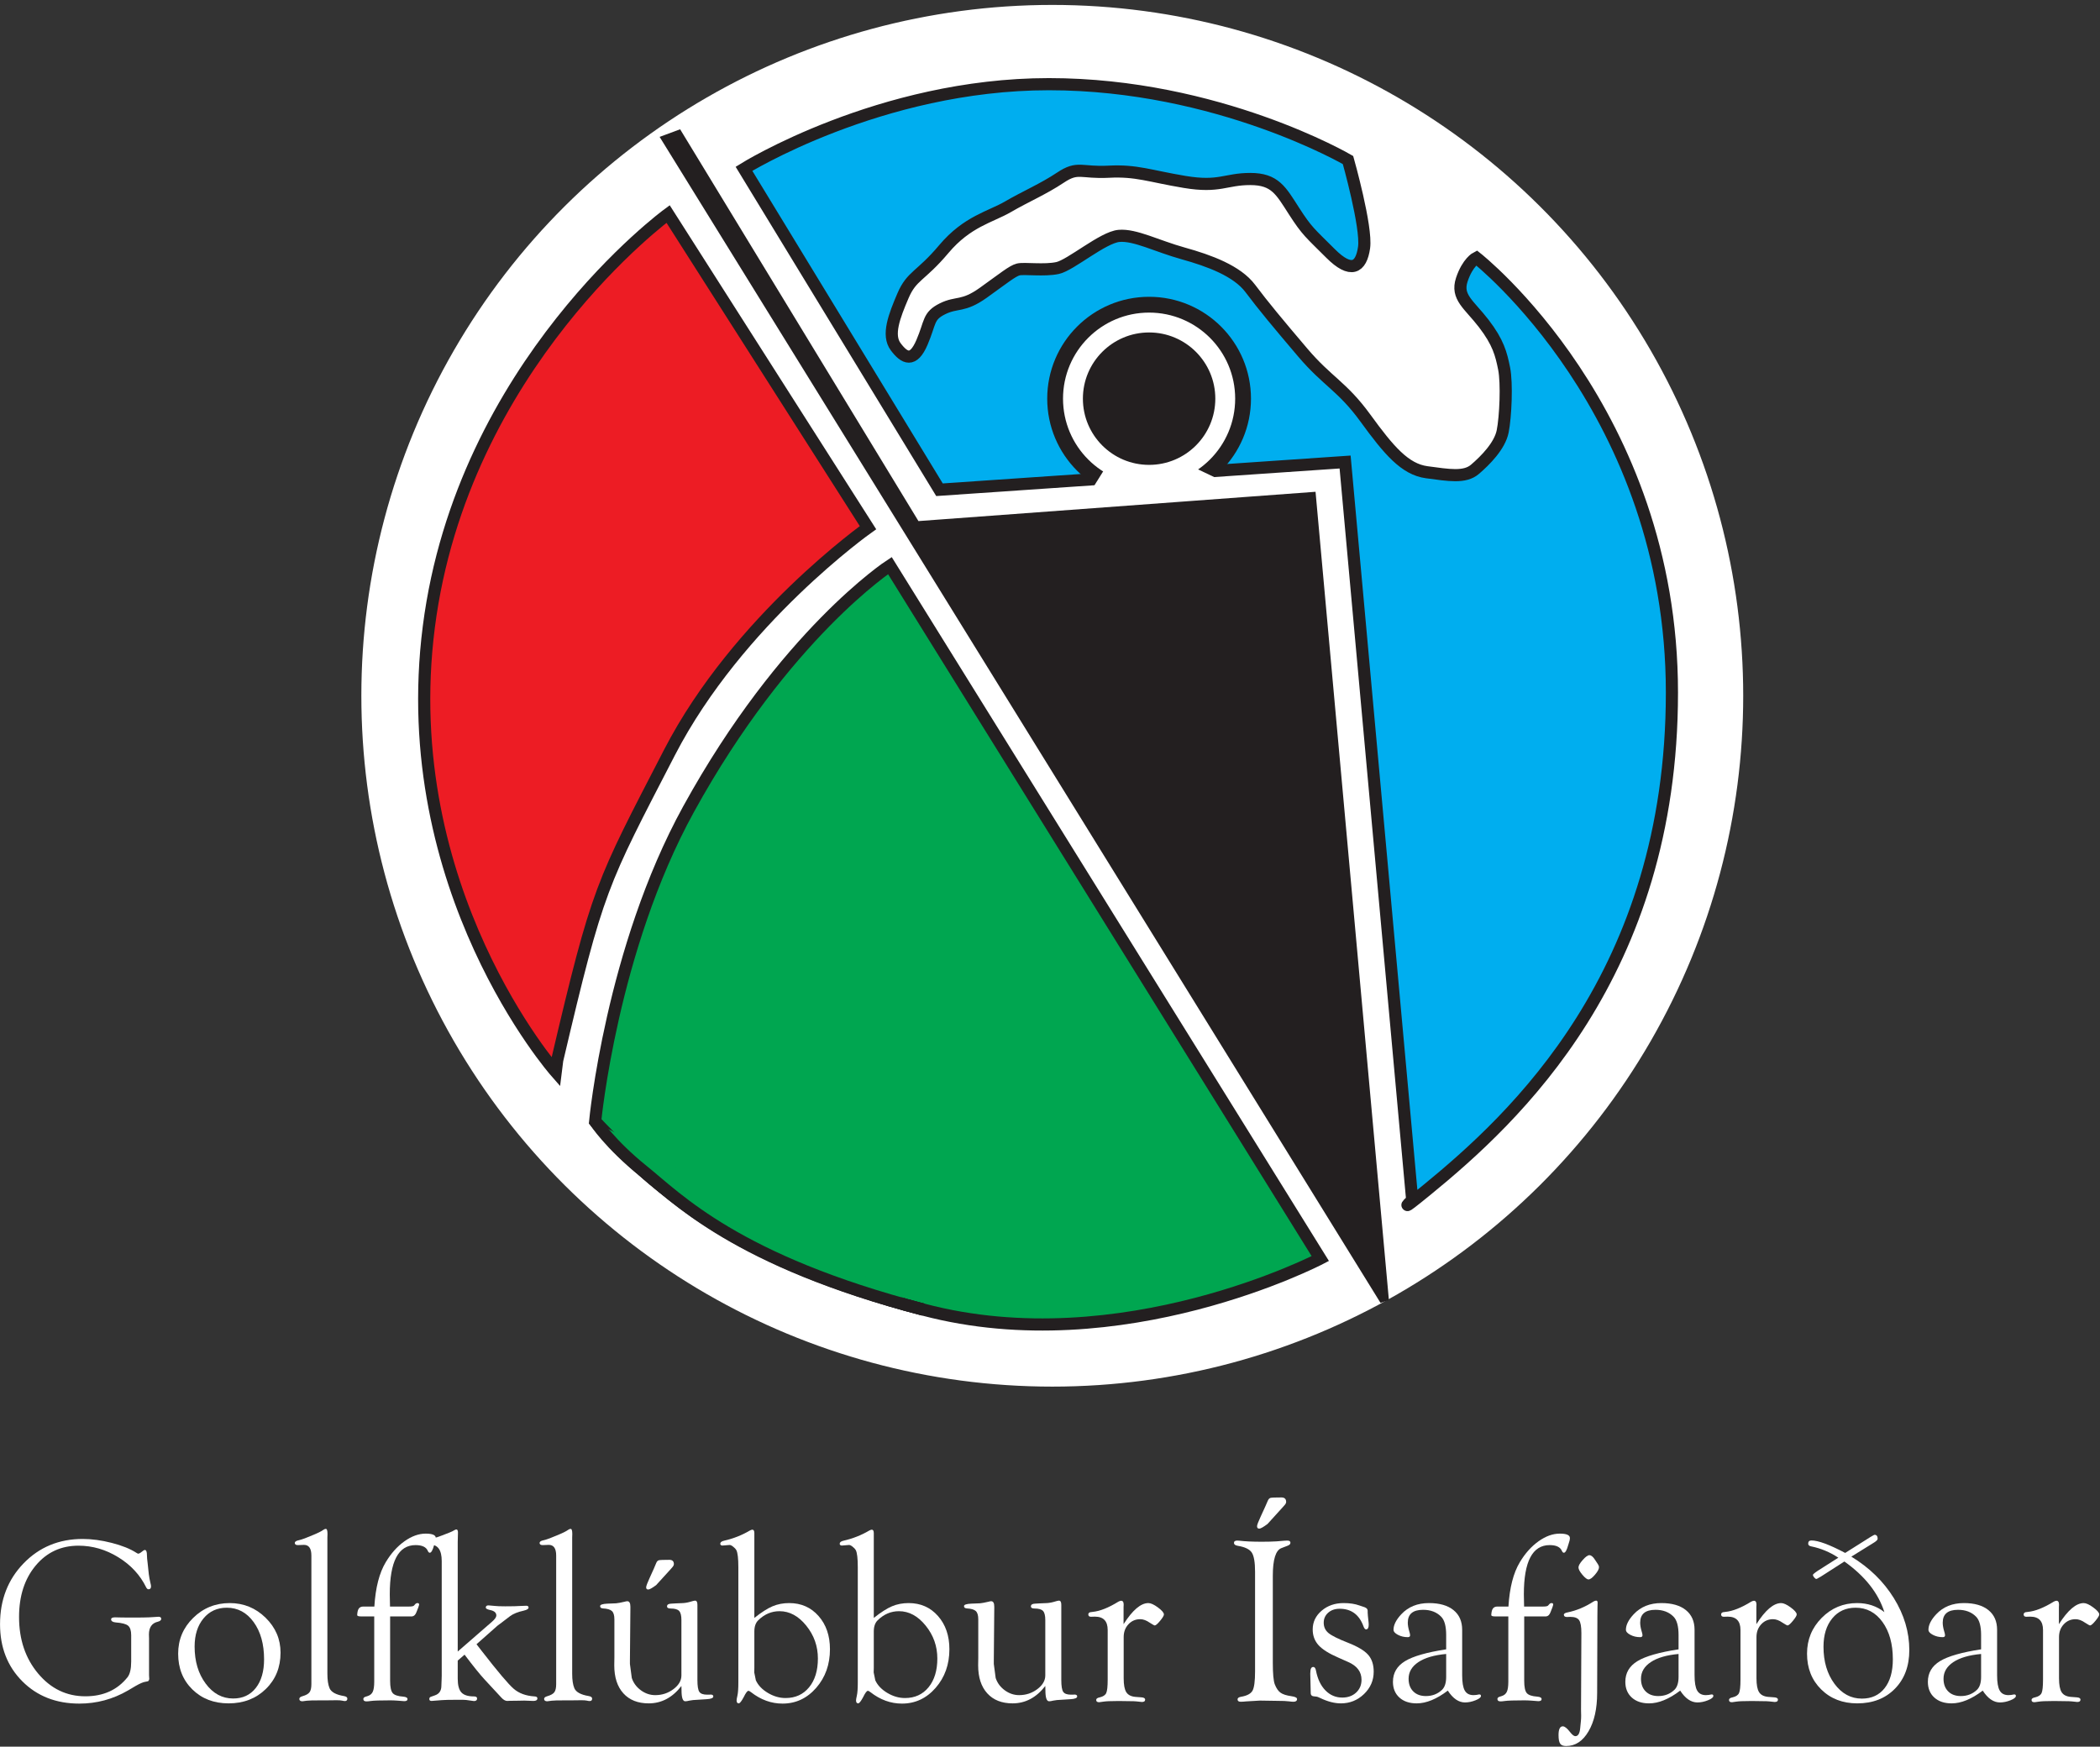<?xml version="1.0" encoding="UTF-8" standalone="no"?>
<!DOCTYPE svg PUBLIC "-//W3C//DTD SVG 1.1//EN" "http://www.w3.org/Graphics/SVG/1.1/DTD/svg11.dtd">
<svg width="100%" height="100%" viewBox="0 0 1772 1474" version="1.1" xmlns="http://www.w3.org/2000/svg" xmlns:xlink="http://www.w3.org/1999/xlink" xml:space="preserve" xmlns:serif="http://www.serif.com/" style="fill-rule:evenodd;clip-rule:evenodd;">
    <rect x="0" y="0" width="1772" height="1474" fill="#333333" stroke="none"/>
    <g transform="matrix(1,0,0,1,-353.219,-831.711)">
        <g transform="matrix(4.167,0,0,4.167,0,0)">
            <g transform="matrix(0,-1,-1,0,297.851,200.905)">
                <path d="M-139.597,-139.597C-216.695,-139.597 -279.193,-77.098 -279.193,0.002C-279.193,77.096 -216.695,139.597 -139.597,139.597C-62.5,139.597 -0,77.096 -0,0.002C-0,-77.098 -62.5,-139.597 -139.597,-139.597" style="fill:white;fill-rule:nonzero;"/>
            </g>
        </g>
        <g transform="matrix(4.167,0,0,4.167,0,0)">
            <g transform="matrix(0,-1,-1,0,297.851,200.905)">
                <ellipse cx="-139.597" cy="0" rx="139.596" ry="139.597" style="fill:none;stroke:white;stroke-width:0.63px;"/>
            </g>
        </g>
        <g transform="matrix(4.167,0,0,4.167,0,0)">
            <g transform="matrix(1,0,0,1,235.419,428.778)">
                <path d="M0,-195C0,-195 27.477,-212.136 61.75,-212.136C96.021,-212.136 122.317,-196.772 122.317,-196.772C122.317,-196.772 126.158,-183.182 125.567,-179.045C124.977,-174.909 122.908,-173.727 118.771,-177.864C114.636,-182 114.046,-182.295 111.386,-186.432C108.727,-190.568 107.545,-192.932 102.522,-192.932C97.499,-192.932 96.317,-191.159 89.227,-192.341C82.136,-193.522 79.478,-194.705 73.863,-194.409C68.249,-194.113 67.658,-195.591 64.113,-193.228C60.568,-190.864 57.022,-189.387 53.477,-187.318C49.932,-185.25 45.205,-184.363 40.477,-178.75C35.75,-173.136 33.977,-173.432 32.204,-169.295C30.431,-165.159 28.955,-161.318 30.727,-158.955C32.5,-156.591 34.272,-155.705 36.045,-159.841C37.818,-163.977 37.227,-165.158 40.181,-166.637C43.136,-168.114 44.318,-166.932 48.455,-169.886C52.59,-172.841 54.363,-174.318 55.544,-174.613C56.727,-174.909 60.863,-174.318 63.522,-174.909C66.181,-175.5 72.681,-181.113 75.931,-181.409C79.181,-181.704 83.613,-179.34 88.932,-177.864C94.25,-176.386 99.863,-174.317 102.522,-170.772C105.182,-167.228 108.137,-163.682 113.158,-157.772C118.181,-151.864 121.135,-150.978 125.862,-144.478C130.59,-137.977 133.84,-134.136 138.271,-133.545C142.703,-132.955 145.954,-132.364 148.022,-134.136C150.09,-135.909 153.044,-138.864 153.636,-141.818C154.226,-144.772 154.522,-151.568 153.931,-154.523C153.34,-157.478 152.749,-159.841 149.795,-163.682C146.841,-167.522 144.182,-169 145.362,-172.545C146.545,-176.09 148.317,-176.978 148.317,-176.978C148.317,-176.978 187.909,-145.955 187.909,-88.932C187.909,-31.91 155.956,-2.651 138.271,11.818C131.771,17.136 135.318,13.886 135.318,13.886L121.727,-135.614L39.591,-130L0,-195Z" style="fill:rgb(0,174,239);fill-rule:nonzero;stroke:rgb(35,31,32);stroke-width:2.46px;"/>
            </g>
        </g>
        <g transform="matrix(4.167,0,0,4.167,0,0)">
            <g transform="matrix(0,-1,-1,0,317.456,261.303)">
                <path d="M-19.03,-19.031C-29.54,-19.031 -38.061,-10.51 -38.061,-0.002C-38.061,10.511 -29.54,19.03 -19.03,19.03C-8.52,19.03 0,10.511 0,-0.002C0,-10.51 -8.52,-19.031 -19.03,-19.031" style="fill:white;fill-rule:nonzero;"/>
            </g>
        </g>
        <g transform="matrix(4.167,0,0,4.167,0,0)">
            <g transform="matrix(0,-1,-1,0,317.456,261.303)">
                <ellipse cx="-19.03" cy="-0" rx="19.031" ry="19.03" style="fill:none;stroke:rgb(35,31,32);stroke-width:3.2px;"/>
            </g>
        </g>
        <g transform="matrix(4.167,0,0,4.167,0,0)">
            <g transform="matrix(1,0,0,1,220.055,416.663)">
                <path d="M0,-173.726L40.477,-110.204C40.477,-110.204 14.182,-91.59 0.295,-64.704C-13.591,-37.818 -14.182,-37.522 -22.455,-2.363L-22.75,0C-22.75,0 -55.25,-36.932 -48.454,-90.112C-41.659,-143.294 0,-173.726 0,-173.726Z" style="fill:rgb(237,28,36);fill-rule:nonzero;stroke:rgb(35,31,32);stroke-width:2.46px;"/>
            </g>
        </g>
        <g transform="matrix(4.167,0,0,4.167,0,0)">
            <g transform="matrix(1,0,0,1,264.964,475.458)">
                <path d="M0,-161.317L87.159,-20.977C87.159,-20.977 46.977,0 6.795,-10.635C-31.142,-20.499 -49.931,-38.704 -49.931,-38.704L-59.682,-48.749C-59.682,-48.749 -56.371,-83.615 -40.772,-111.976C-21.273,-147.43 0,-161.317 0,-161.317Z" style="fill:rgb(0,166,80);fill-rule:nonzero;stroke:rgb(35,31,32);stroke-width:2.46px;"/>
            </g>
        </g>
        <g transform="matrix(4.167,0,0,4.167,0,0)">
            <g transform="matrix(1,0,0,1,219.712,462.084)">
                <path d="M0,-234.295L145.386,0.886L130.614,-161.909L50.546,-156L2.387,-235.181L0,-234.295Z" style="fill:rgb(35,31,32);fill-rule:nonzero;stroke:rgb(35,31,32);stroke-width:1.84px;"/>
            </g>
        </g>
        <g transform="matrix(4.167,0,0,4.167,0,0)">
            <g transform="matrix(0,-1,-1,0,317.456,265.695)">
                <path d="M-14.637,-14.639C-22.722,-14.639 -29.277,-8.085 -29.277,-0.001C-29.277,8.085 -22.722,14.637 -14.637,14.637C-6.553,14.637 0.001,8.085 0.001,-0.001C0.001,-8.085 -6.553,-14.639 -14.637,-14.639" style="fill:rgb(35,31,32);fill-rule:nonzero;"/>
            </g>
        </g>
        <g transform="matrix(4.167,0,0,4.167,0,0)">
            <g transform="matrix(0,-1,-1,0,317.456,265.695)">
                <ellipse cx="-14.638" cy="-0.001" rx="14.639" ry="14.638" style="fill:none;stroke:white;stroke-width:2.46px;"/>
            </g>
        </g>
        <g transform="matrix(4.167,0,0,4.167,0,0)">
            <g transform="matrix(1,0,0,1,306.086,296.567)">
                <path d="M0,1.799L2.698,-2.518L14.571,-2.339L19.249,-2.878L26.804,0.719L22.487,3.957L12.232,4.677L1.26,3.957L0,1.799Z" style="fill:white;fill-rule:nonzero;"/>
            </g>
        </g>
        <g transform="matrix(4.167,0,0,4.167,0,0)">
            <g transform="matrix(1,0,0,1,271.759,426.709)">
                <path d="M0,38.113C-37.938,28.25 -51.295,14.48 -56.727,10.045C-62.158,5.608 -66.477,0 -66.477,0" style="fill:rgb(0,166,80);fill-rule:nonzero;stroke:rgb(35,31,32);stroke-width:2.46px;"/>
            </g>
        </g>
        <g transform="matrix(4.167,0,0,4.167,0,0)">
            <g transform="matrix(1,0,0,1,271.759,426.709)">
                <path d="M0,38.113C-37.938,28.25 -49.891,15.534 -56.727,10.045C-63.563,4.556 -66.477,0 -66.477,0" style="fill:rgb(0,166,80);fill-rule:nonzero;stroke:rgb(35,31,32);stroke-width:2.46px;"/>
            </g>
        </g>
        <g transform="matrix(4.167,0,0,4.167,0,0)">
            <g transform="matrix(1,0,0,1,111.331,519.813)">
                <path d="M0,16.25L0,10.967C0,10.012 -0.208,9.362 -0.623,9.018C-1.038,8.673 -1.871,8.454 -3.123,8.36C-3.734,8.299 -4.047,8.1 -4.062,7.763C-4.078,7.473 -3.812,7.327 -3.262,7.327L-2.321,7.35L-0.556,7.373C1.861,7.373 3.265,7.357 3.658,7.326C4.74,7.248 5.368,7.209 5.541,7.209C5.901,7.209 6.082,7.354 6.082,7.646C6.082,7.906 5.847,8.097 5.377,8.219C4.187,8.502 3.593,9.364 3.593,10.808L3.616,11.561L3.616,19.089L3.663,19.842L3.522,20.194C3.428,20.272 3.201,20.336 2.841,20.383C2.418,20.445 1.769,20.728 0.892,21.228L-0.658,22.144C-3.71,23.913 -6.99,24.797 -10.497,24.797C-15.193,24.797 -19.044,23.291 -22.049,20.277C-25.055,17.264 -26.558,13.408 -26.558,8.712C-26.558,3.781 -24.965,-0.328 -21.779,-3.615C-18.594,-6.903 -14.605,-8.547 -9.815,-8.547C-7.968,-8.547 -6.008,-8.28 -3.933,-7.748C-1.859,-7.216 -0.204,-6.551 1.033,-5.753C1.221,-5.627 1.354,-5.564 1.432,-5.564C1.542,-5.564 1.69,-5.627 1.878,-5.753L2.442,-6.175C2.551,-6.27 2.661,-6.316 2.771,-6.316C3.052,-6.316 3.193,-5.948 3.193,-5.212C3.193,-4.868 3.24,-4.336 3.334,-3.615L3.569,-1.408C3.647,-0.813 3.757,-0.219 3.898,0.376C3.976,0.658 4.015,0.885 4.015,1.058C4.015,1.433 3.858,1.629 3.545,1.645C3.342,1.66 3.17,1.527 3.029,1.246C1.807,-1.252 -0.074,-3.281 -2.612,-4.843C-5.15,-6.404 -7.837,-7.185 -10.673,-7.185C-14.214,-7.185 -17.105,-5.841 -19.346,-3.152C-21.587,-0.464 -22.707,3.006 -22.707,7.258C-22.707,11.821 -21.419,15.64 -18.844,18.711C-16.269,21.782 -13.08,23.317 -9.275,23.317C-5.644,23.317 -2.803,22.034 -0.751,19.467C-0.25,18.841 0,17.769 0,16.25" style="fill:white;fill-rule:nonzero;"/>
            </g>
        </g>
        <g transform="matrix(4.167,0,0,4.167,0,0)">
            <g transform="matrix(1,0,0,1,130.692,543.624)">
                <path d="M0,-18.433C-1.953,-18.433 -3.528,-17.708 -4.723,-16.261C-5.919,-14.813 -6.517,-12.914 -6.517,-10.567C-6.517,-7.577 -5.771,-5.076 -4.278,-3.065C-2.786,-1.053 -0.93,-0.047 1.29,-0.047C3.228,-0.047 4.755,-0.759 5.873,-2.184C6.99,-3.608 7.549,-5.541 7.549,-7.984C7.549,-11.068 6.845,-13.58 5.438,-15.522C4.032,-17.462 2.219,-18.433 0,-18.433M0.598,-19.372C3.416,-19.372 5.834,-18.383 7.854,-16.406C9.874,-14.427 10.883,-12.071 10.883,-9.334C10.883,-6.363 9.889,-3.908 7.901,-1.969C5.913,-0.03 3.4,0.939 0.363,0.939C-2.611,0.939 -5.057,-0.002 -6.975,-1.887C-8.893,-3.771 -9.851,-6.183 -9.851,-9.122C-9.851,-11.968 -8.834,-14.388 -6.798,-16.382C-4.764,-18.375 -2.298,-19.372 0.598,-19.372" style="fill:white;fill-rule:nonzero;"/>
            </g>
        </g>
        <g transform="matrix(4.167,0,0,4.167,0,0)">
            <g transform="matrix(1,0,0,1,151.061,542.362)">
                <path d="M0,-31.376L0,-3.814C0,-2.528 0.148,-1.541 0.446,-0.853C0.79,-0.069 1.761,0.456 3.358,0.722C3.796,0.799 4.023,0.959 4.039,1.204C4.054,1.556 3.889,1.731 3.544,1.731C3.403,1.731 3.199,1.7 2.933,1.638C2.697,1.591 2.344,1.567 1.873,1.567L-0.175,1.591L-1.399,1.591C-2.89,1.591 -3.808,1.614 -4.153,1.661C-4.655,1.739 -4.953,1.778 -5.047,1.778C-5.455,1.778 -5.667,1.625 -5.683,1.319C-5.698,1.06 -5.479,0.868 -5.025,0.745C-4.321,0.542 -3.848,0.272 -3.604,-0.064C-3.362,-0.401 -3.241,-0.945 -3.241,-1.696L-3.241,-27.737C-3.241,-29.178 -3.742,-29.898 -4.744,-29.898L-5.917,-29.852C-6.074,-29.852 -6.208,-29.867 -6.317,-29.899C-6.504,-29.98 -6.599,-30.108 -6.599,-30.285C-6.599,-30.51 -6.395,-30.678 -5.986,-30.79C-5.452,-30.915 -4.965,-31.064 -4.525,-31.236L-3.087,-31.823C-1.988,-32.262 -1.226,-32.638 -0.801,-32.95C-0.613,-33.076 -0.456,-33.139 -0.33,-33.139C-0.094,-33.154 0.023,-32.81 0.023,-32.105L0,-31.376Z" style="fill:white;fill-rule:nonzero;"/>
            </g>
        </g>
        <g transform="matrix(4.167,0,0,4.167,0,0)">
            <g transform="matrix(1,0,0,1,163.742,529.393)">
                <path d="M0,-4.438L3.851,-4.438C4.383,-4.438 4.711,-4.499 4.837,-4.62L5.166,-4.983C5.275,-5.088 5.408,-5.142 5.565,-5.142C5.8,-5.142 5.909,-5.025 5.894,-4.792C5.878,-4.7 5.823,-4.521 5.729,-4.257L5.354,-3.303C5.15,-2.759 4.853,-2.472 4.461,-2.442L0.023,-2.442L0.023,10.595C0.023,11.831 0.191,12.655 0.528,13.069C0.865,13.483 1.581,13.73 2.677,13.808C3.256,13.856 3.545,14.025 3.545,14.314C3.545,14.586 3.326,14.723 2.888,14.723C2.716,14.723 2.238,14.687 1.456,14.614C0.97,14.577 0.493,14.559 0.023,14.559C-2.012,14.559 -3.327,14.603 -3.922,14.691C-4.297,14.744 -4.579,14.77 -4.767,14.77C-5.189,14.77 -5.401,14.61 -5.401,14.289C-5.401,14.081 -5.26,13.927 -4.979,13.832L-4.532,13.691C-4.031,13.535 -3.683,13.241 -3.487,12.811C-3.292,12.381 -3.194,11.698 -3.194,10.759L-3.194,-2.442L-5.917,-2.442C-6.419,-2.442 -6.661,-2.543 -6.646,-2.747C-6.614,-3.357 -6.501,-3.792 -6.305,-4.05C-6.109,-4.308 -5.808,-4.438 -5.401,-4.438L-3.17,-4.438C-2.936,-8.257 -2.168,-11.248 -0.869,-13.408C0.195,-15.192 1.456,-16.605 2.912,-17.646C4.367,-18.687 5.808,-19.208 7.232,-19.208C8.594,-19.208 9.275,-18.91 9.275,-18.315C9.275,-18.143 9.251,-17.963 9.203,-17.775L8.939,-16.907C8.652,-15.857 8.357,-15.334 8.054,-15.334C7.897,-15.334 7.765,-15.459 7.656,-15.709C7.328,-16.492 6.501,-16.883 5.174,-16.883C1.693,-16.883 -0.047,-13.562 -0.047,-6.921L0,-4.438Z" style="fill:white;fill-rule:nonzero;"/>
            </g>
        </g>
        <g transform="matrix(4.167,0,0,4.167,0,0)">
            <g transform="matrix(1,0,0,1,177.455,519.366)">
                <path d="M0,14.701L6.956,8.649C7.531,8.147 7.819,7.731 7.819,7.401C7.819,6.836 7.404,6.468 6.575,6.295C5.979,6.173 5.683,6.005 5.683,5.791C5.683,5.485 5.878,5.34 6.271,5.355C6.506,5.373 6.915,5.409 7.495,5.463C7.919,5.516 8.633,5.543 9.638,5.543C11.066,5.543 12.071,5.519 12.652,5.472C13.217,5.441 13.625,5.426 13.876,5.426C14.174,5.426 14.332,5.541 14.347,5.77C14.363,6.045 14.042,6.26 13.384,6.412C12.164,6.68 11.232,7.056 10.59,7.543L8.858,8.862L8.04,9.475L3.804,13.222L4.858,14.581C8.105,18.767 10.264,21.32 11.334,22.242C12.403,23.164 13.807,23.68 15.545,23.788C15.936,23.805 16.132,23.933 16.132,24.174C16.132,24.528 15.865,24.704 15.333,24.704L13.455,24.634L12.375,24.657C11.389,24.657 10.77,24.665 10.52,24.68C10.316,24.696 10.152,24.704 10.026,24.704C9.651,24.704 9.259,24.485 8.853,24.047L5.482,20.407C4.561,19.421 3.196,17.73 1.385,15.335L0,16.532L0,20.208C0,21.518 0.247,22.442 0.74,22.981C1.233,23.519 2.074,23.788 3.264,23.788C3.702,23.788 3.921,23.925 3.921,24.198C3.921,24.552 3.709,24.727 3.286,24.727C3.176,24.727 2.666,24.657 1.756,24.516C1.521,24.485 1.097,24.47 0.484,24.47C-1.571,24.47 -2.803,24.493 -3.211,24.54C-4.419,24.649 -5.118,24.704 -5.306,24.704C-5.604,24.704 -5.753,24.575 -5.753,24.318C-5.753,24.076 -5.644,23.924 -5.424,23.859L-4.626,23.577C-3.75,23.28 -3.311,22.632 -3.311,21.632L-3.264,20.412L-3.241,19.615L-3.241,-3.62C-3.241,-5.839 -4.016,-6.949 -5.565,-6.949L-6.411,-6.973C-6.755,-6.973 -6.927,-7.101 -6.927,-7.359C-6.927,-7.599 -6.723,-7.776 -6.314,-7.889L-5.23,-8.17C-4.383,-8.373 -3.747,-8.57 -3.322,-8.757L-1.626,-9.414C-1.202,-9.587 -0.911,-9.728 -0.754,-9.837C-0.55,-9.962 -0.393,-10.026 -0.283,-10.026C-0.063,-10.026 0.047,-9.814 0.047,-9.392L0.023,-8.453L0,-7.468L0,14.701Z" style="fill:white;fill-rule:nonzero;"/>
            </g>
        </g>
        <g transform="matrix(4.167,0,0,4.167,0,0)">
            <g transform="matrix(1,0,0,1,200.631,542.362)">
                <path d="M0,-31.376L0,-3.814C0,-2.528 0.148,-1.541 0.446,-0.853C0.79,-0.069 1.761,0.456 3.358,0.722C3.796,0.799 4.023,0.959 4.039,1.204C4.054,1.556 3.889,1.731 3.544,1.731C3.403,1.731 3.199,1.7 2.933,1.638C2.697,1.591 2.344,1.567 1.873,1.567L-0.175,1.591L-1.399,1.591C-2.89,1.591 -3.808,1.614 -4.153,1.661C-4.655,1.739 -4.953,1.778 -5.047,1.778C-5.455,1.778 -5.667,1.625 -5.683,1.319C-5.698,1.06 -5.479,0.868 -5.025,0.745C-4.321,0.542 -3.848,0.272 -3.604,-0.064C-3.362,-0.401 -3.241,-0.945 -3.241,-1.696L-3.241,-27.737C-3.241,-29.178 -3.742,-29.898 -4.744,-29.898L-5.917,-29.852C-6.074,-29.852 -6.208,-29.867 -6.317,-29.899C-6.504,-29.98 -6.599,-30.108 -6.599,-30.285C-6.599,-30.51 -6.395,-30.678 -5.986,-30.79C-5.452,-30.915 -4.965,-31.064 -4.525,-31.236L-3.087,-31.823C-1.988,-32.262 -1.226,-32.638 -0.801,-32.95C-0.613,-33.076 -0.456,-33.139 -0.33,-33.139C-0.094,-33.154 0.023,-32.81 0.023,-32.105L0,-31.376Z" style="fill:white;fill-rule:nonzero;"/>
            </g>
        </g>
        <g transform="matrix(4.167,0,0,4.167,0,0)">
            <g transform="matrix(1,0,0,1,217.632,539.441)">
                <path d="M0,-18.826C-0.808,-18.232 -1.338,-17.936 -1.591,-17.936C-1.893,-17.936 -2.035,-18.093 -2.02,-18.404C-2.004,-18.669 -1.767,-19.301 -1.308,-20.299C-0.864,-21.265 -0.588,-21.874 -0.481,-22.123L0.023,-23.316C0.149,-23.629 0.331,-23.811 0.567,-23.866C0.803,-23.921 1.505,-23.948 2.671,-23.948C3.285,-23.948 3.593,-23.659 3.593,-23.082C3.593,-22.895 3.484,-22.677 3.269,-22.428L2.92,-22.03L0,-18.826ZM5.119,1.6C3.303,3.948 1.096,5.122 -1.503,5.122C-3.695,5.122 -5.405,4.445 -6.633,3.091C-7.863,1.737 -8.477,-0.153 -8.477,-2.58L-8.453,-4.13L-8.453,-11.902C-8.453,-12.7 -8.618,-13.256 -8.946,-13.569C-9.275,-13.882 -9.886,-14.062 -10.778,-14.109C-11.169,-14.139 -11.357,-14.3 -11.341,-14.591C-11.326,-14.866 -10.843,-15.026 -9.891,-15.072L-8.114,-15.142C-7.724,-15.174 -7.139,-15.283 -6.359,-15.471C-6.141,-15.533 -5.969,-15.565 -5.844,-15.565C-5.423,-15.565 -5.213,-15.197 -5.213,-14.462L-5.213,-14.109L-5.307,-3.613L-5.307,-2.861L-4.93,-0.02C-4.601,0.982 -3.989,1.812 -3.095,2.469C-2.2,3.126 -1.228,3.455 -0.176,3.455C1.204,3.455 2.432,3.05 3.507,2.239C4.582,1.428 5.119,0.503 5.119,-0.537L5.119,-11.761C5.119,-12.653 4.966,-13.264 4.661,-13.593C4.356,-13.921 3.789,-14.086 2.959,-14.086C2.458,-14.086 2.208,-14.231 2.208,-14.521C2.208,-14.873 2.489,-15.056 3.053,-15.072L3.828,-15.119L5.471,-15.189C6.003,-15.221 6.614,-15.346 7.303,-15.565C7.522,-15.628 7.71,-15.667 7.866,-15.682C8.195,-15.698 8.359,-15.416 8.359,-14.838L8.359,0.406C8.359,1.611 8.489,2.403 8.747,2.786C9.005,3.17 9.534,3.361 10.332,3.361L10.708,3.361L11.037,3.338C11.38,3.338 11.561,3.458 11.577,3.699C11.592,4.036 11.138,4.229 10.214,4.278L8.735,4.371C7.717,4.418 7.06,4.481 6.763,4.559C6.387,4.653 6.097,4.699 5.894,4.699C5.393,4.699 5.143,3.966 5.143,2.499L5.119,1.6Z" style="fill:white;fill-rule:nonzero;"/>
            </g>
        </g>
        <g transform="matrix(4.167,0,0,4.167,0,0)">
            <g transform="matrix(1,0,0,1,237.52,523.992)">
                <path d="M0,6.012L0,13.404L-0.023,14.301L0.304,15.898C0.756,16.9 1.563,17.749 2.726,18.446C3.888,19.143 5.085,19.491 6.317,19.491C8.313,19.491 9.904,18.765 11.09,17.313C12.275,15.861 12.868,13.918 12.868,11.486C12.868,8.99 12.081,6.769 10.505,4.823C8.929,2.876 7.128,1.903 5.101,1.903C3.478,1.903 2.043,2.513 0.795,3.735C0.265,4.251 0,5.01 0,6.012M0,3.265C1.438,2.122 2.669,1.335 3.693,0.905C4.716,0.475 5.838,0.259 7.057,0.259C9.48,0.259 11.461,1.132 13,2.877C14.54,4.623 15.31,6.866 15.31,9.605C15.31,12.689 14.383,15.295 12.528,17.424C10.672,19.553 8.398,20.617 5.706,20.617C3.436,20.617 1.315,19.851 -0.657,18.317C-0.908,18.114 -1.096,18.02 -1.221,18.034C-1.435,18.05 -1.748,18.477 -2.16,19.315C-2.606,20.152 -2.94,20.571 -3.163,20.571C-3.449,20.571 -3.593,20.367 -3.593,19.961C-3.593,19.805 -3.538,19.485 -3.428,18.999C-3.303,18.453 -3.24,17.577 -3.24,16.373L-3.24,-7.004C-3.24,-8.785 -3.374,-9.934 -3.64,-10.45C-3.78,-10.7 -4.003,-10.942 -4.309,-11.176C-4.614,-11.411 -4.853,-11.52 -5.025,-11.506L-6.504,-11.387L-6.692,-11.434C-6.833,-11.499 -6.903,-11.611 -6.903,-11.772C-6.888,-12.061 -6.628,-12.261 -6.126,-12.374C-4.257,-12.797 -2.513,-13.485 -0.895,-14.44C-0.691,-14.55 -0.526,-14.605 -0.4,-14.605C-0.133,-14.605 0,-14.37 0,-13.9L0,3.265Z" style="fill:white;fill-rule:nonzero;"/>
            </g>
        </g>
        <g transform="matrix(4.167,0,0,4.167,0,0)">
            <g transform="matrix(1,0,0,1,261.706,523.992)">
                <path d="M0,6.012L0,13.404L-0.023,14.301L0.304,15.898C0.756,16.9 1.563,17.749 2.726,18.446C3.888,19.143 5.085,19.491 6.317,19.491C8.313,19.491 9.904,18.765 11.09,17.313C12.275,15.861 12.868,13.918 12.868,11.486C12.868,8.99 12.081,6.769 10.505,4.823C8.929,2.876 7.128,1.903 5.101,1.903C3.478,1.903 2.043,2.513 0.795,3.735C0.265,4.251 0,5.01 0,6.012M0,3.265C1.438,2.122 2.669,1.335 3.693,0.905C4.716,0.475 5.838,0.259 7.057,0.259C9.48,0.259 11.461,1.132 13,2.877C14.54,4.623 15.31,6.866 15.31,9.605C15.31,12.689 14.383,15.295 12.528,17.424C10.672,19.553 8.398,20.617 5.706,20.617C3.436,20.617 1.315,19.851 -0.657,18.317C-0.908,18.114 -1.096,18.02 -1.221,18.034C-1.435,18.05 -1.748,18.477 -2.16,19.315C-2.606,20.152 -2.94,20.571 -3.163,20.571C-3.449,20.571 -3.593,20.367 -3.593,19.961C-3.593,19.805 -3.538,19.485 -3.428,18.999C-3.303,18.453 -3.24,17.577 -3.24,16.373L-3.24,-7.004C-3.24,-8.785 -3.374,-9.934 -3.64,-10.45C-3.78,-10.7 -4.003,-10.942 -4.309,-11.176C-4.614,-11.411 -4.853,-11.52 -5.025,-11.506L-6.504,-11.387L-6.692,-11.434C-6.833,-11.499 -6.903,-11.611 -6.903,-11.772C-6.888,-12.061 -6.628,-12.261 -6.126,-12.374C-4.257,-12.797 -2.513,-13.485 -0.895,-14.44C-0.691,-14.55 -0.526,-14.605 -0.4,-14.605C-0.133,-14.605 0,-14.37 0,-13.9L0,3.265Z" style="fill:white;fill-rule:nonzero;"/>
            </g>
        </g>
        <g transform="matrix(4.167,0,0,4.167,0,0)">
            <g transform="matrix(1,0,0,1,296.436,527.264)">
                <path d="M0,13.776C-1.816,16.125 -4.023,17.298 -6.622,17.298C-8.814,17.298 -10.524,16.622 -11.752,15.267C-12.982,13.914 -13.596,12.023 -13.596,9.596L-13.572,8.047L-13.572,0.274C-13.572,-0.524 -13.737,-1.079 -14.065,-1.393C-14.395,-1.705 -15.005,-1.886 -15.897,-1.933C-16.289,-1.963 -16.477,-2.123 -16.46,-2.414C-16.445,-2.69 -15.962,-2.85 -15.01,-2.896L-13.233,-2.966C-12.843,-2.997 -12.258,-3.107 -11.478,-3.294C-11.26,-3.357 -11.088,-3.389 -10.963,-3.389C-10.542,-3.389 -10.332,-3.021 -10.332,-2.286L-10.332,-1.933L-10.426,8.563L-10.426,9.315L-10.049,12.156C-9.72,13.158 -9.108,13.988 -8.214,14.645C-7.319,15.302 -6.347,15.631 -5.295,15.631C-3.915,15.631 -2.687,15.226 -1.612,14.416C-0.538,13.604 0,12.679 0,11.639L0,0.416C0,-0.477 -0.153,-1.087 -0.458,-1.416C-0.763,-1.745 -1.331,-1.91 -2.16,-1.91C-2.662,-1.91 -2.912,-2.055 -2.912,-2.345C-2.912,-2.697 -2.63,-2.88 -2.066,-2.896L-1.292,-2.943L0.352,-3.013C0.884,-3.044 1.495,-3.169 2.184,-3.389C2.403,-3.452 2.591,-3.491 2.748,-3.506C3.077,-3.522 3.241,-3.24 3.241,-2.661L3.241,12.583C3.241,13.787 3.37,14.58 3.628,14.963C3.886,15.346 4.415,15.538 5.213,15.538L5.589,15.538L5.917,15.514C6.261,15.514 6.441,15.634 6.457,15.876C6.472,16.213 6.019,16.405 5.095,16.454L3.617,16.547C2.598,16.594 1.941,16.657 1.644,16.735C1.268,16.829 0.978,16.876 0.775,16.876C0.273,16.876 0.023,16.142 0.023,14.675L0,13.776Z" style="fill:white;fill-rule:nonzero;"/>
            </g>
        </g>
        <g transform="matrix(4.167,0,0,4.167,0,0)">
            <g transform="matrix(1,0,0,1,312.286,539.585)">
                <path d="M0,-11.06C1.815,-13.909 3.49,-15.333 5.024,-15.333C5.51,-15.333 6.147,-15.043 6.938,-14.464C7.729,-13.885 8.14,-13.415 8.171,-13.056C8.187,-12.823 7.937,-12.393 7.422,-11.766C6.907,-11.138 6.54,-10.817 6.322,-10.801C6.213,-10.801 5.869,-10.99 5.292,-11.365C4.62,-11.834 3.98,-12.07 3.371,-12.07C2.419,-12.07 1.623,-11.724 0.983,-11.035C0.343,-10.344 0.023,-9.484 0.023,-8.454L0.023,-0.086C0.023,1.226 0.199,2.16 0.552,2.714C0.903,3.269 1.518,3.586 2.395,3.664L3.616,3.757C4.117,3.789 4.367,3.945 4.367,4.227C4.367,4.54 4.147,4.697 3.708,4.697C3.599,4.697 3.229,4.657 2.603,4.579C2.304,4.547 1.864,4.532 1.284,4.532L-0.411,4.508L-1.446,4.508C-2.671,4.508 -3.541,4.547 -4.059,4.626C-4.467,4.688 -4.749,4.728 -4.906,4.744C-5.33,4.759 -5.542,4.606 -5.542,4.285C-5.542,4.025 -5.3,3.849 -4.814,3.757C-4.141,3.601 -3.707,3.311 -3.511,2.888C-3.315,2.465 -3.217,1.566 -3.217,0.188L-3.217,-9.885C-3.217,-11.686 -4.078,-12.586 -5.8,-12.586L-6.599,-12.563C-6.959,-12.563 -7.139,-12.723 -7.139,-13.044C-7.139,-13.238 -7.021,-13.382 -6.786,-13.478C-6.646,-13.509 -6.474,-13.533 -6.27,-13.548C-4.799,-13.69 -3.061,-14.378 -1.057,-15.615C-0.854,-15.724 -0.674,-15.788 -0.517,-15.803C-0.157,-15.819 0.023,-15.552 0.023,-15.004L0,-14.558L0,-11.06Z" style="fill:white;fill-rule:nonzero;"/>
            </g>
        </g>
        <g transform="matrix(4.167,0,0,4.167,0,0)">
            <g transform="matrix(1,0,0,1,341.428,538.853)">
                <path d="M0,-30.613C-0.84,-29.989 -1.394,-29.677 -1.662,-29.677C-1.963,-29.677 -2.113,-29.841 -2.113,-30.169C-2.113,-30.418 -1.863,-31.081 -1.362,-32.157C-0.893,-33.155 -0.596,-33.802 -0.47,-34.099L0.07,-35.339C0.21,-35.667 0.4,-35.857 0.642,-35.912C0.883,-35.967 1.61,-35.994 2.823,-35.994C3.461,-35.994 3.78,-35.69 3.78,-35.082C3.78,-34.879 3.664,-34.653 3.433,-34.403L3.061,-33.982L0,-30.613ZM1.08,-20.106L1.08,-2.502C1.08,-0.304 1.213,1.147 1.479,1.853C1.792,2.654 2.18,3.218 2.642,3.548C3.103,3.877 3.827,4.113 4.813,4.253C5.596,4.361 5.987,4.553 5.987,4.828C5.987,5.197 5.744,5.381 5.26,5.381C5.024,5.381 4.728,5.355 4.367,5.303C3.882,5.233 3.052,5.198 1.878,5.198L-1.526,5.146L-4.298,5.31C-4.752,5.357 -5.128,5.381 -5.425,5.381C-5.848,5.381 -6.059,5.22 -6.059,4.899C-6.059,4.623 -5.816,4.448 -5.331,4.371C-4.142,4.167 -3.374,3.756 -3.029,3.136C-2.686,2.517 -2.513,1.212 -2.513,-0.78L-2.513,-20.911C-2.513,-22.854 -2.736,-24.164 -3.183,-24.838C-3.628,-25.512 -4.579,-25.967 -6.035,-26.202C-6.521,-26.294 -6.771,-26.477 -6.786,-26.754C-6.803,-27.091 -6.575,-27.259 -6.105,-27.259C-5.98,-27.259 -5.84,-27.25 -5.683,-27.233C-4.54,-27.093 -3.021,-27.024 -1.128,-27.024C0.031,-27.024 1.024,-27.05 1.854,-27.102L3.428,-27.233C3.726,-27.25 3.921,-27.259 4.015,-27.259C4.437,-27.259 4.649,-27.113 4.649,-26.822C4.649,-26.547 4.445,-26.34 4.038,-26.202L2.817,-25.731C1.659,-25.292 1.08,-23.417 1.08,-20.106" style="fill:white;fill-rule:nonzero;"/>
            </g>
        </g>
        <g transform="matrix(4.167,0,0,4.167,0,0)">
            <g transform="matrix(1,0,0,1,356.855,544.563)">
                <path d="M0,-20.312C1.236,-20.312 2.301,-20.15 3.193,-19.826L4.227,-19.479C4.649,-19.325 4.86,-19.085 4.86,-18.762L4.86,-18.386C4.86,-18.167 4.876,-17.948 4.907,-17.729L5.002,-16.813C5.049,-16.485 5.072,-16.187 5.072,-15.92C5.072,-15.31 4.896,-14.997 4.544,-14.982C4.352,-14.966 4.175,-15.169 4.016,-15.592C3.154,-17.971 1.542,-19.162 -0.822,-19.162C-1.761,-19.162 -2.532,-18.894 -3.135,-18.36C-3.737,-17.826 -4.039,-17.151 -4.039,-16.334C-4.039,-15.47 -3.714,-14.771 -3.064,-14.237C-2.415,-13.703 -1.104,-13.051 0.869,-12.281C2.825,-11.515 4.184,-10.707 4.942,-9.855C5.702,-9.003 6.082,-7.859 6.082,-6.422C6.082,-4.657 5.428,-3.145 4.121,-1.887C2.813,-0.629 1.252,0 -0.563,0C-1.863,0 -3.272,-0.369 -4.79,-1.104C-5.15,-1.276 -5.377,-1.362 -5.472,-1.362L-6.082,-1.433C-6.442,-1.463 -6.638,-1.659 -6.669,-2.017L-6.692,-3.023L-6.763,-6.017L-6.715,-6.718C-6.651,-7.139 -6.476,-7.358 -6.187,-7.374C-5.899,-7.389 -5.708,-7.154 -5.612,-6.669C-5.283,-4.947 -4.646,-3.601 -3.698,-2.63C-2.752,-1.66 -1.612,-1.174 -0.282,-1.174C0.86,-1.174 1.796,-1.512 2.524,-2.187C3.252,-2.862 3.616,-3.725 3.616,-4.778C3.616,-6.378 2.731,-7.572 0.963,-8.357L-1.104,-9.276C-2.982,-10.087 -4.313,-10.927 -5.096,-11.794C-5.879,-12.662 -6.27,-13.72 -6.27,-14.969C-6.27,-16.469 -5.667,-17.735 -4.462,-18.765C-3.256,-19.796 -1.77,-20.312 0,-20.312" style="fill:white;fill-rule:nonzero;"/>
            </g>
        </g>
        <g transform="matrix(4.167,0,0,4.167,0,0)">
            <g transform="matrix(1,0,0,1,377.612,534.254)">
                <path d="M0,0.306C-2.428,0.524 -4.303,1.073 -5.625,1.952C-6.947,2.832 -7.608,3.957 -7.608,5.327C-7.608,6.402 -7.294,7.253 -6.663,7.884C-6.033,8.515 -5.182,8.829 -4.107,8.829C-2.801,8.829 -1.704,8.402 -0.817,7.546C-0.272,7.001 0,6.138 0,4.955L0,0.306ZM0,-0.633L0,-3.528C0,-5.318 -0.337,-6.555 -1.01,-7.24C-1.918,-8.173 -3.14,-8.64 -4.673,-8.64C-6.739,-8.64 -7.772,-7.771 -7.772,-6.033C-7.772,-5.52 -7.671,-4.93 -7.468,-4.263C-7.374,-3.983 -7.319,-3.735 -7.303,-3.518C-7.288,-3.238 -7.443,-3.099 -7.77,-3.099C-8.5,-3.099 -9.165,-3.256 -9.764,-3.569C-10.362,-3.881 -10.661,-4.226 -10.661,-4.602C-10.661,-5.568 -10.137,-6.612 -9.088,-7.735C-7.679,-9.247 -5.809,-10.003 -3.476,-10.003C-1.347,-10.003 0.305,-9.53 1.479,-8.584C2.653,-7.637 3.24,-6.305 3.24,-4.586L3.24,4.608C3.24,6.062 3.416,7.098 3.769,7.715C4.121,8.333 4.711,8.642 5.541,8.642C5.776,8.642 5.964,8.628 6.104,8.602C6.387,8.535 6.574,8.501 6.668,8.501C6.935,8.486 7.06,8.595 7.044,8.829C7.028,9.112 6.659,9.398 5.937,9.687C5.214,9.976 4.508,10.121 3.817,10.121C2.529,10.121 1.367,9.323 0.331,7.726C-1.936,9.449 -4.037,10.309 -5.974,10.309C-7.442,10.309 -8.61,9.913 -9.478,9.123C-10.345,8.333 -10.778,7.272 -10.778,5.942C-10.778,4.142 -9.958,2.744 -8.318,1.75C-6.679,0.756 -3.905,-0.038 0,-0.633" style="fill:white;fill-rule:nonzero;"/>
            </g>
        </g>
        <g transform="matrix(4.167,0,0,4.167,0,0)">
            <g transform="matrix(1,0,0,1,393.392,529.393)">
                <path d="M0,-4.438L3.851,-4.438C4.383,-4.438 4.712,-4.499 4.837,-4.62L5.166,-4.983C5.275,-5.088 5.408,-5.142 5.564,-5.142C5.8,-5.142 5.909,-5.025 5.894,-4.792C5.878,-4.7 5.823,-4.521 5.729,-4.257L5.354,-3.303C5.15,-2.759 4.853,-2.472 4.461,-2.442L0.023,-2.442L0.023,10.595C0.023,11.831 0.191,12.655 0.528,13.069C0.864,13.483 1.581,13.73 2.677,13.808C3.256,13.856 3.546,14.025 3.546,14.314C3.546,14.586 3.326,14.723 2.888,14.723C2.716,14.723 2.238,14.687 1.456,14.614C0.971,14.577 0.493,14.559 0.023,14.559C-2.012,14.559 -3.327,14.603 -3.922,14.691C-4.297,14.744 -4.579,14.77 -4.767,14.77C-5.189,14.77 -5.401,14.61 -5.401,14.289C-5.401,14.081 -5.26,13.927 -4.979,13.832L-4.532,13.691C-4.031,13.535 -3.684,13.241 -3.487,12.811C-3.292,12.381 -3.193,11.698 -3.193,10.759L-3.193,-2.442L-5.918,-2.442C-6.419,-2.442 -6.661,-2.543 -6.646,-2.747C-6.614,-3.357 -6.501,-3.792 -6.305,-4.05C-6.109,-4.308 -5.809,-4.438 -5.401,-4.438L-3.17,-4.438C-2.936,-8.257 -2.169,-11.248 -0.869,-13.408C0.195,-15.192 1.456,-16.605 2.911,-17.646C4.367,-18.687 5.808,-19.208 7.232,-19.208C8.594,-19.208 9.275,-18.91 9.275,-18.315C9.275,-18.143 9.251,-17.963 9.203,-17.775L8.939,-16.907C8.652,-15.857 8.357,-15.334 8.054,-15.334C7.897,-15.334 7.766,-15.459 7.656,-15.709C7.328,-16.492 6.501,-16.883 5.174,-16.883C1.693,-16.883 -0.047,-13.562 -0.047,-6.921L0,-4.438Z" style="fill:white;fill-rule:nonzero;"/>
            </g>
        </g>
        <g transform="matrix(4.167,0,0,4.167,0,0)">
            <g transform="matrix(1,0,0,1,406.601,553.204)">
                <path d="M0,-38.651C0.378,-38.651 0.764,-38.336 1.157,-37.707L1.748,-36.81C1.89,-36.589 1.96,-36.393 1.96,-36.22C1.96,-35.842 1.688,-35.336 1.146,-34.698C0.603,-34.061 0.165,-33.743 -0.165,-33.743C-0.465,-33.743 -0.878,-34.057 -1.405,-34.686C-1.933,-35.316 -2.196,-35.811 -2.196,-36.173C-2.196,-36.535 -1.909,-37.038 -1.334,-37.683C-0.76,-38.328 -0.314,-38.651 0,-38.651M-1.68,-7.386L-1.609,-22.878C-1.609,-24.173 -1.762,-25.045 -2.067,-25.49C-2.372,-25.935 -2.963,-26.159 -3.84,-26.159L-4.521,-26.134C-4.928,-26.134 -5.14,-26.28 -5.155,-26.569C-5.171,-26.681 -5.107,-26.786 -4.966,-26.881C-4.825,-26.963 -4.66,-27.018 -4.472,-27.05C-2.618,-27.426 -0.851,-28.162 0.83,-29.258C1.019,-29.367 1.191,-29.43 1.349,-29.446C1.568,-29.462 1.679,-29.329 1.679,-29.047L1.655,-28.225L1.632,-26.182L1.632,-24.984L1.584,-10.755C1.584,-7.561 1.003,-4.97 -0.159,-2.982C-1.32,-0.994 -2.836,0 -4.704,0C-5.285,0 -5.686,-0.162 -5.905,-0.484C-6.125,-0.807 -6.235,-1.386 -6.235,-2.22C-6.235,-3.401 -5.945,-3.992 -5.366,-3.992C-4.99,-3.992 -4.506,-3.608 -3.91,-2.841C-3.473,-2.278 -3.112,-1.996 -2.83,-1.996C-2.267,-1.996 -1.937,-2.55 -1.844,-3.66L-1.703,-5.113C-1.672,-5.41 -1.656,-5.754 -1.656,-6.144L-1.68,-7.386Z" style="fill:white;fill-rule:nonzero;"/>
            </g>
        </g>
        <g transform="matrix(4.167,0,0,4.167,0,0)">
            <g transform="matrix(1,0,0,1,424.67,534.254)">
                <path d="M0,0.306C-2.428,0.524 -4.303,1.073 -5.625,1.952C-6.947,2.832 -7.608,3.957 -7.608,5.327C-7.608,6.402 -7.294,7.253 -6.663,7.884C-6.033,8.515 -5.182,8.829 -4.107,8.829C-2.801,8.829 -1.704,8.402 -0.817,7.546C-0.272,7.001 0,6.138 0,4.955L0,0.306ZM0,-0.633L0,-3.528C0,-5.318 -0.337,-6.555 -1.01,-7.24C-1.918,-8.173 -3.14,-8.64 -4.673,-8.64C-6.739,-8.64 -7.772,-7.771 -7.772,-6.033C-7.772,-5.52 -7.671,-4.93 -7.468,-4.263C-7.374,-3.983 -7.319,-3.735 -7.303,-3.518C-7.288,-3.238 -7.443,-3.099 -7.77,-3.099C-8.5,-3.099 -9.165,-3.256 -9.764,-3.569C-10.362,-3.881 -10.661,-4.226 -10.661,-4.602C-10.661,-5.568 -10.137,-6.612 -9.088,-7.735C-7.679,-9.247 -5.809,-10.003 -3.476,-10.003C-1.347,-10.003 0.305,-9.53 1.479,-8.584C2.653,-7.637 3.24,-6.305 3.24,-4.586L3.24,4.608C3.24,6.062 3.416,7.098 3.769,7.715C4.121,8.333 4.711,8.642 5.541,8.642C5.776,8.642 5.964,8.628 6.104,8.602C6.387,8.535 6.574,8.501 6.668,8.501C6.935,8.486 7.06,8.595 7.044,8.829C7.028,9.112 6.659,9.398 5.937,9.687C5.214,9.976 4.508,10.121 3.817,10.121C2.529,10.121 1.367,9.323 0.331,7.726C-1.936,9.449 -4.037,10.309 -5.974,10.309C-7.442,10.309 -8.61,9.913 -9.478,9.123C-10.345,8.333 -10.778,7.272 -10.778,5.942C-10.778,4.142 -9.958,2.744 -8.318,1.75C-6.679,0.756 -3.905,-0.038 0,-0.633" style="fill:white;fill-rule:nonzero;"/>
            </g>
        </g>
        <g transform="matrix(4.167,0,0,4.167,0,0)">
            <g transform="matrix(1,0,0,1,440.426,539.585)">
                <path d="M0,-11.06C1.815,-13.909 3.49,-15.333 5.024,-15.333C5.51,-15.333 6.147,-15.043 6.938,-14.464C7.729,-13.885 8.14,-13.415 8.171,-13.056C8.187,-12.823 7.937,-12.393 7.422,-11.766C6.907,-11.138 6.54,-10.817 6.322,-10.801C6.213,-10.801 5.869,-10.99 5.292,-11.365C4.62,-11.834 3.98,-12.07 3.371,-12.07C2.419,-12.07 1.623,-11.724 0.983,-11.035C0.343,-10.344 0.023,-9.484 0.023,-8.454L0.023,-0.086C0.023,1.226 0.199,2.16 0.552,2.714C0.903,3.269 1.518,3.586 2.395,3.664L3.616,3.757C4.117,3.789 4.367,3.945 4.367,4.227C4.367,4.54 4.147,4.697 3.708,4.697C3.599,4.697 3.229,4.657 2.603,4.579C2.304,4.547 1.864,4.532 1.284,4.532L-0.411,4.508L-1.446,4.508C-2.671,4.508 -3.541,4.547 -4.059,4.626C-4.467,4.688 -4.749,4.728 -4.906,4.744C-5.33,4.759 -5.542,4.606 -5.542,4.285C-5.542,4.025 -5.3,3.849 -4.814,3.757C-4.141,3.601 -3.707,3.311 -3.511,2.888C-3.315,2.465 -3.217,1.566 -3.217,0.188L-3.217,-9.885C-3.217,-11.686 -4.078,-12.586 -5.8,-12.586L-6.599,-12.563C-6.959,-12.563 -7.139,-12.723 -7.139,-13.044C-7.139,-13.238 -7.021,-13.382 -6.786,-13.478C-6.646,-13.509 -6.474,-13.533 -6.27,-13.548C-4.799,-13.69 -3.061,-14.378 -1.057,-15.615C-0.854,-15.724 -0.674,-15.788 -0.517,-15.803C-0.157,-15.819 0.023,-15.552 0.023,-15.004L0,-14.558L0,-11.06Z" style="fill:white;fill-rule:nonzero;"/>
            </g>
        </g>
        <g transform="matrix(4.167,0,0,4.167,0,0)">
            <g transform="matrix(1,0,0,1,460.525,529.792)">
                <path d="M0,-4.601C-1.972,-4.601 -3.55,-3.881 -4.731,-2.441C-5.913,-1 -6.504,0.918 -6.504,3.312C-6.504,6.302 -5.765,8.799 -4.285,10.803C-2.806,12.807 -0.955,13.808 1.269,13.808C3.225,13.808 4.759,13.104 5.871,11.695C6.982,10.287 7.538,8.337 7.538,5.848C7.538,2.749 6.841,0.232 5.448,-1.702C4.055,-3.634 2.239,-4.601 0,-4.601M5.824,-3.708C4.587,-7.587 1.887,-11.005 -2.277,-13.961L-7.021,-10.916L-7.561,-10.612C-7.749,-10.487 -7.882,-10.424 -7.96,-10.424C-8.069,-10.424 -8.211,-10.525 -8.383,-10.725C-8.555,-10.926 -8.641,-11.095 -8.641,-11.235C-8.641,-11.342 -8.477,-11.512 -8.147,-11.744L-7.726,-12.044L-3.498,-14.734C-5.221,-15.867 -7.052,-16.629 -8.993,-17.023C-9.4,-17.1 -9.604,-17.284 -9.604,-17.576C-9.604,-18.005 -9.385,-18.22 -8.946,-18.22C-7.568,-18.22 -5.291,-17.378 -2.113,-15.694L3.006,-18.926C3.491,-19.222 3.781,-19.372 3.875,-19.372C4.266,-19.339 4.462,-19.069 4.462,-18.56C4.462,-18.37 4.242,-18.131 3.805,-17.845L-0.868,-14.945C2.779,-12.723 5.647,-9.925 7.737,-6.553C9.827,-3.181 10.872,0.329 10.872,3.974C10.872,7.213 9.901,9.823 7.961,11.802C6.02,13.782 3.476,14.771 0.329,14.771C-2.63,14.771 -5.064,13.829 -6.974,11.942C-8.884,10.055 -9.839,7.641 -9.839,4.698C-9.839,1.865 -8.849,-0.55 -6.868,-2.546C-4.888,-4.542 -2.497,-5.54 0.306,-5.54C2.435,-5.54 4.274,-4.93 5.824,-3.708" style="fill:white;fill-rule:nonzero;"/>
            </g>
        </g>
        <g transform="matrix(4.167,0,0,4.167,0,0)">
            <g transform="matrix(1,0,0,1,485.934,534.254)">
                <path d="M0,0.306C-2.428,0.524 -4.303,1.073 -5.625,1.952C-6.947,2.832 -7.608,3.957 -7.608,5.327C-7.608,6.402 -7.294,7.253 -6.663,7.884C-6.033,8.515 -5.182,8.829 -4.107,8.829C-2.801,8.829 -1.704,8.402 -0.817,7.546C-0.272,7.001 0,6.138 0,4.955L0,0.306ZM0,-0.633L0,-3.528C0,-5.318 -0.337,-6.555 -1.01,-7.24C-1.918,-8.173 -3.14,-8.64 -4.673,-8.64C-6.739,-8.64 -7.772,-7.771 -7.772,-6.033C-7.772,-5.52 -7.671,-4.93 -7.468,-4.263C-7.374,-3.983 -7.319,-3.735 -7.303,-3.518C-7.288,-3.238 -7.443,-3.099 -7.77,-3.099C-8.5,-3.099 -9.165,-3.256 -9.764,-3.569C-10.362,-3.881 -10.661,-4.226 -10.661,-4.602C-10.661,-5.568 -10.137,-6.612 -9.088,-7.735C-7.679,-9.247 -5.809,-10.003 -3.476,-10.003C-1.347,-10.003 0.305,-9.53 1.479,-8.584C2.653,-7.637 3.24,-6.305 3.24,-4.586L3.24,4.608C3.24,6.062 3.416,7.098 3.769,7.715C4.121,8.333 4.711,8.642 5.541,8.642C5.776,8.642 5.964,8.628 6.104,8.602C6.387,8.535 6.574,8.501 6.668,8.501C6.935,8.486 7.06,8.595 7.044,8.829C7.028,9.112 6.659,9.398 5.937,9.687C5.214,9.976 4.508,10.121 3.817,10.121C2.529,10.121 1.367,9.323 0.331,7.726C-1.936,9.449 -4.037,10.309 -5.974,10.309C-7.442,10.309 -8.61,9.913 -9.478,9.123C-10.345,8.333 -10.778,7.272 -10.778,5.942C-10.778,4.142 -9.958,2.744 -8.318,1.75C-6.679,0.756 -3.905,-0.038 0,-0.633" style="fill:white;fill-rule:nonzero;"/>
            </g>
        </g>
        <g transform="matrix(4.167,0,0,4.167,0,0)">
            <g transform="matrix(1,0,0,1,501.69,539.585)">
                <path d="M0,-11.06C1.815,-13.909 3.49,-15.333 5.024,-15.333C5.51,-15.333 6.147,-15.043 6.938,-14.464C7.729,-13.885 8.14,-13.415 8.171,-13.056C8.187,-12.823 7.937,-12.393 7.422,-11.766C6.907,-11.138 6.54,-10.817 6.322,-10.801C6.213,-10.801 5.869,-10.99 5.292,-11.365C4.62,-11.834 3.98,-12.07 3.371,-12.07C2.419,-12.07 1.623,-11.724 0.983,-11.035C0.343,-10.344 0.023,-9.484 0.023,-8.454L0.023,-0.086C0.023,1.226 0.199,2.16 0.552,2.714C0.903,3.269 1.518,3.586 2.395,3.664L3.616,3.757C4.117,3.789 4.367,3.945 4.367,4.227C4.367,4.54 4.147,4.697 3.708,4.697C3.599,4.697 3.229,4.657 2.603,4.579C2.304,4.547 1.864,4.532 1.284,4.532L-0.411,4.508L-1.446,4.508C-2.671,4.508 -3.541,4.547 -4.059,4.626C-4.467,4.688 -4.749,4.728 -4.906,4.744C-5.33,4.759 -5.542,4.606 -5.542,4.285C-5.542,4.025 -5.3,3.849 -4.814,3.757C-4.141,3.601 -3.707,3.311 -3.511,2.888C-3.315,2.465 -3.217,1.566 -3.217,0.188L-3.217,-9.885C-3.217,-11.686 -4.078,-12.586 -5.8,-12.586L-6.599,-12.563C-6.959,-12.563 -7.139,-12.723 -7.139,-13.044C-7.139,-13.238 -7.021,-13.382 -6.786,-13.478C-6.646,-13.509 -6.474,-13.533 -6.27,-13.548C-4.799,-13.69 -3.061,-14.378 -1.057,-15.615C-0.854,-15.724 -0.674,-15.788 -0.517,-15.803C-0.157,-15.819 0.023,-15.552 0.023,-15.004L0,-14.558L0,-11.06Z" style="fill:white;fill-rule:nonzero;"/>
            </g>
        </g>
    </g>
</svg>
